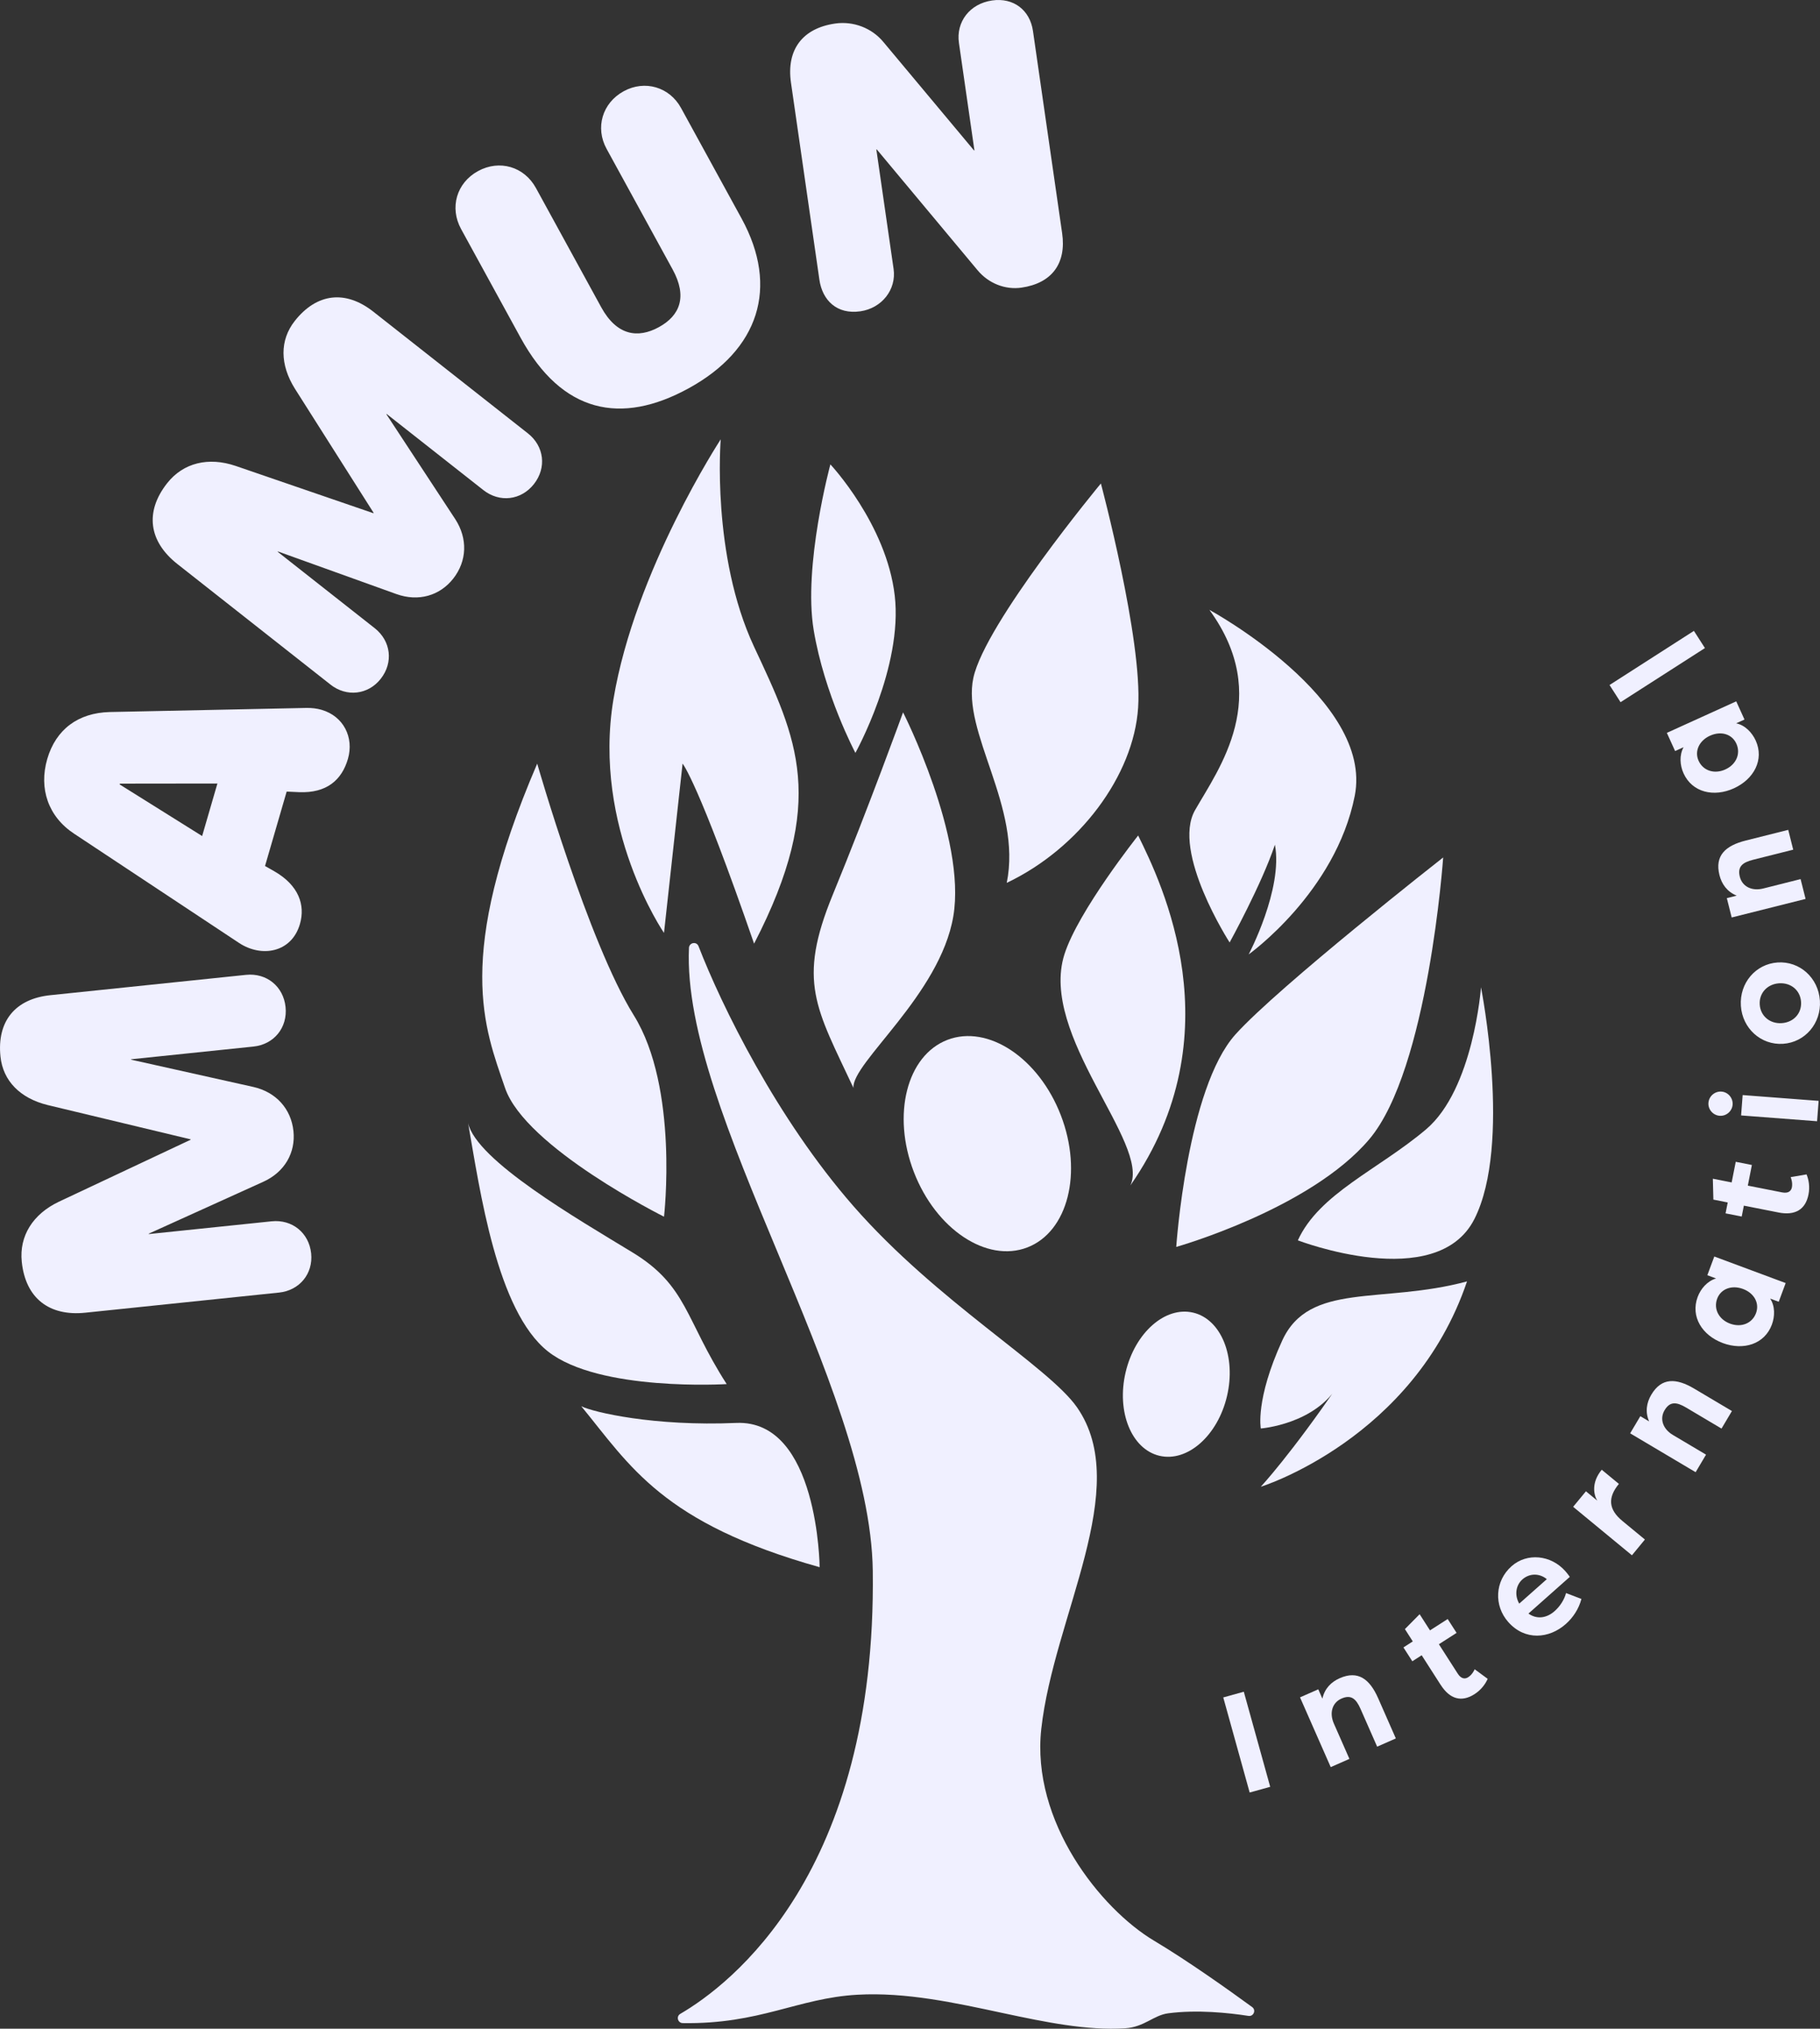 <?xml version="1.0" encoding="UTF-8"?> <svg xmlns="http://www.w3.org/2000/svg" id="Layer_2" viewBox="0 0 1080 1203.37"><rect x="0" y="0" width="1080" height="1203.37" fill="#333333" stroke="none"/><defs><style>.cls-1{fill:#f0f0ff;stroke-width:0px;}</style></defs><g id="Layer_1-2"><path class="cls-1" d="m414.5,561.25c-1.16-2.98-5.51-2.18-5.66,1.02-4.4,97.83,107.62,258.98,109.07,369.47,2.35,179.6-84.74,245.65-114.25,262.85-2.54,1.48-1.48,5.41,1.46,5.46,45.85.76,68.2-14.81,103.6-16.82,28.93-1.65,58.21,4.84,86.5,10.89,25.22,5.39,49.66,10.42,72.38,9.02,11.49-.71,16.85-7.75,25.63-8.9,17.13-2.24,35.73-.3,47.62,1.54,3.04.47,4.68-3.43,2.19-5.24-13.54-9.88-38.06-27.35-58.15-39.32-31.77-18.92-73.09-70.73-66.98-125.73,7.42-66.75,54.49-142.91,21.19-190.71-16.94-24.31-83.07-62.63-132.65-119.32-45.68-52.23-78.3-118.99-91.95-154.22Z"></path><path class="cls-1" d="m748.17,881.91s90.69-28.23,122.37-121.81c-50.69,13.65-93.58,0-109.66,35.09-16.08,35.09-12.71,52.15-12.71,52.15,0,0,32.69-2.47,46.34-26.34-28.27,41.45-46.34,60.9-46.34,60.9Z"></path><path class="cls-1" d="m770.14,735.74s82.37,31.68,104.79-12.67c22.42-44.35,3.9-137.44,3.9-137.44,0,0-4.39,60.44-32.65,84.32-28.27,23.88-63.36,38.02-76.03,65.8Z"></path><path class="cls-1" d="m698,739.64s79.44-22.42,114.53-63.85c35.09-41.43,43.86-167.17,43.86-167.17,0,0-97.58,76.46-123.23,104.94-28.83,32.01-35.17,126.07-35.17,126.07Z"></path><path class="cls-1" d="m717.64,361.74s97.59,53.04,86.28,110.32c-11.32,57.28-62.94,94.06-62.94,94.06,0,0,20.51-38.9,15.56-65.06-7.78,23.34-26.87,57.99-26.87,57.99,0,0-34.65-53.75-20.51-78.5,14.14-24.75,46.14-67.18,8.49-118.81Z"></path><path class="cls-1" d="m653.28,286.78s-68.6,82.74-75.67,115.27c-7.07,32.53,29,76.38,19.8,121.64,43.14-20.51,75.31-63.65,77.96-103.96,2.66-40.31-22.1-132.95-22.1-132.95Z"></path><path class="cls-1" d="m492.75,275.46s-16.27,60.11-9.9,98.3c6.36,38.19,24.75,72.84,24.75,72.84,0,0,28.29-50.92,23.34-93.35-4.95-42.43-38.19-77.79-38.19-77.79Z"></path><path class="cls-1" d="m535.89,422.56s37.72,74.26,29.82,120.93c-7.9,46.68-60.42,86.99-59.27,101.84-22.18-47.38-33.5-62.94-12.28-114.57,21.22-51.63,41.72-108.2,41.72-108.2Z"></path><path class="cls-1" d="m427.68,260.61s-5.66,68.6,19.8,123.05c25.46,54.45,43.85,91.23,0,176.09-33.24-96.18-42.43-106.79-42.43-106.79l-11.03,100.42s-42.72-62.23-29.99-138.61c12.73-76.38,63.65-154.17,63.65-154.17Z"></path><path class="cls-1" d="m318.78,452.97s30.41,106.08,57.28,149.22c26.87,43.14,17.97,119.52,17.97,119.52,0,0-82.32-41.02-94.34-76.38-12.02-35.36-30.41-77.08,19.09-192.36Z"></path><path class="cls-1" d="m431.22,821.01c-24.75-38.49-23.34-58.29-55.87-78.09-32.53-19.8-92.64-54.51-97.59-76.76,7.07,39.98,16.97,111.41,47.38,135.46,30.41,24.04,106.08,19.39,106.08,19.39Z"></path><path class="cls-1" d="m486.38,929.62s-.71-87.69-49.5-85.57c-48.8,2.12-84.86-6.36-91.94-9.9,29,35.36,48.09,69.31,141.44,95.47Z"></path><ellipse class="cls-1" cx="585.9" cy="678.41" rx="46.74" ry="65.97" transform="translate(-204.79 256.11) rotate(-21.08)"></ellipse><ellipse class="cls-1" cx="698" cy="821.01" rx="43.62" ry="30.9" transform="translate(-261.02 1312.49) rotate(-76.76)"></ellipse><path class="cls-1" d="m675.38,495.61s-35.58,44.76-43.75,70.51c-15.22,47.96,51.08,112.08,39.13,137.08,62.42-89.64,18.48-179.51,4.63-207.59Z"></path><path class="cls-1" d="m165.53,766.73l-114.89,11.93c-21.52,2.24-35.5-8.67-37.72-30.18-1.61-15.41,6.69-28.37,21.99-35.64l78.22-36.79-.03-.23-84.88-20.35c-16.23-4-26.44-14.3-27.94-28.73-2.17-21.02,8.8-34.27,29.58-36.42l116.11-12.06c12.22-1.27,22.21,6.84,23.48,19.06,1.27,12.22-6.84,22.2-19.06,23.47l-72.6,7.54.03.24,72.59,16.19c13.41,3.06,22.35,12.99,23.73,26.2,1.32,12.71-5.15,24.26-17.89,30.03l-67.96,30.78.03.24,72.84-7.56c12.23-1.27,22.21,6.84,23.48,19.05,1.25,11.98-6.86,21.96-19.08,23.23Z"></path><path class="cls-1" d="m190.86,421.06c12.98,3.78,19.31,16.37,15.6,29.11-3.64,12.51-12.6,20.4-29.03,19.72l-7.32-.34-12.84,44.14,5.49,3.12c14.48,8.31,18.51,19.98,15.22,31.31-4.94,16.99-22.71,20.01-36.04,11.27l-97.88-64.81c-15.48-10.13-21.1-26.87-16.03-44.34,5.15-17.7,18.46-27.39,37.03-27.88l116.66-2.43c3.34-.06,6.31.3,9.14,1.12Zm-119.85,44.25l48.94,30.61,9.06-31.16-57.87.07-.14.47Z"></path><path class="cls-1" d="m196.06,406.04l-90.8-71.47c-17-13.39-19.45-30.95-6.07-47.95,9.58-12.16,24.56-15.7,40.61-10.26l81.78,28.07.15-.19-46.78-73.74c-8.87-14.17-9.02-28.68-.06-40.08,13.08-16.62,30.19-18.48,46.61-5.56l91.77,72.22c9.67,7.61,11.19,20.38,3.58,30.05-7.59,9.66-20.37,11.17-30.03,3.57l-57.38-45.15-.14.19,40.84,62.19c7.51,11.54,7,24.9-1.22,35.34-7.9,10.04-20.59,13.83-33.75,9.1l-70.23-25.25-.16.19,57.57,45.31c9.66,7.61,11.19,20.38,3.58,30.04-7.45,9.47-20.22,10.99-29.88,3.39Z"></path><path class="cls-1" d="m408.62,230.35c-40.1,21.96-75.13,14.81-99.7-30.03l-35.31-64.46c-6.96-12.72-2.68-27.4,10.04-34.37,12.73-6.97,27.41-2.68,34.38,10.04l38.73,70.71c9.22,16.82,21.72,18.66,34.22,11.81,12.5-6.85,17.03-18.03,8.17-34.2l-39.21-71.58c-6.84-12.51-2.56-27.19,10.16-34.15,12.51-6.84,27.19-2.56,34.04,9.95l35.91,65.53c22.43,40.97,10.18,77.95-31.43,100.75Z"></path><path class="cls-1" d="m486.22,165.82l-16.85-116.78c-2.81-19.47,6.76-32.28,26.23-35.08,10.7-1.54,21.73,2.58,28.66,11.01l53.73,64.27.24-.03-9.19-63.74c-1.8-12.41,6.33-23.26,19.71-25.2,12.65-1.82,22.43,5.7,24.22,18.12l17.31,119.94c2.59,18-6.15,29.7-24.15,32.29-9.49,1.37-19.47-2.4-26.09-10.39l-59.76-71.6-.25.03,10.22,70.8c1.79,12.4-7.06,23.37-19.72,25.2-13.86,1.99-22.54-6.44-24.32-18.85Z"></path><path class="cls-1" d="m725.89,1006.87l12.19-3.38,15.67,56.41-12.19,3.38-15.67-56.41Z"></path><path class="cls-1" d="m771.44,1006.83l10.84-4.77,2.44,5.54c1.31-6.01,5.22-9.91,10.27-12.13,10.92-4.81,17.83.55,22.82,11.89l10.49,23.84-11.09,4.88-9.87-22.43c-2.66-6.05-5.65-8.58-11.28-6.1-5.55,2.44-7.31,8.55-4.53,14.84l9.22,20.94-11.09,4.88-18.22-41.38Z"></path><path class="cls-1" d="m854.91,999.44l-11.27-17.58-5.56,3.56-5.27-8.21,5.55-3.56-4.68-7.31,8.74-8.83,6.15,9.59,10.5-6.73,5.28,8.22-10.5,6.73,11.17,17.42c2.1,3.27,4.38,3.32,6.21,2.15,2.44-1.56,3.69-4.3,3.85-4.73l7.72,5.68c-1.31,2.99-3.78,6.5-7.81,9.09-7.61,4.88-14.55,3.1-20.07-5.5Z"></path><path class="cls-1" d="m895.03,962.17c-8.63-9.73-8.02-24.3,1.92-33.11,9.19-8.16,23.38-6.73,31.9,2.87,1.44,1.62,2.68,3.43,2.68,3.43l-24.54,21.77c5.22,3.71,11.05,2.52,15.51-1.44,3.25-2.88,5.79-6.82,6.79-10.73l9.14,3.49c-1.56,5.86-4.88,10.98-9.27,14.87-9.87,8.76-24.22,10.02-34.12-1.14Zm22.85-25.46c-4.46-3.66-10.36-3.5-14.48.16-3.92,3.48-4.78,9.32-1.88,14.36l16.37-14.51Z"></path><path class="cls-1" d="m933.52,893.8l7.59-9.2,6.7,5.52c-2.06-3.34-3.66-10.63,2.67-18.31l10.18,8.4c-6.67,8.09-6.25,15.11,2.05,21.96l13.39,11.04-7.7,9.35-34.88-28.75Z"></path><path class="cls-1" d="m967.34,850.22l6.05-10.18,5.2,3.1c-2.43-5.65-1.51-11.09,1.31-15.84,6.08-10.26,14.81-9.91,25.46-3.59l22.38,13.28-6.18,10.41-21.06-12.5c-5.68-3.36-9.58-3.69-12.72,1.6-3.09,5.2-.97,11.19,4.94,14.69l19.66,11.67-6.18,10.41-38.86-23.06Z"></path><path class="cls-1" d="m1022.31,796.66c-12.2-4.53-19.25-15.64-14.91-27.33,1.83-4.91,5.73-9.44,10.92-10.97l-5.17-1.93,4.13-11.1,42.35,15.75-4.12,11.1-5.08-1.88c2.96,4.47,2.84,10.5,1.02,15.42-4.35,11.69-16.94,15.48-29.14,10.95Zm11.94-32.1c-6.61-2.46-13.1-.05-15.27,5.79-2.26,6.1,1.01,12.33,7.62,14.79,6.69,2.48,13.16-.12,15.43-6.22,2.17-5.85-1-11.85-7.77-14.36Z"></path><path class="cls-1" d="m1055.31,719.2l-20.49-4.04-1.28,6.47-9.58-1.89,1.28-6.47-8.51-1.69-.32-12.4,11.17,2.21,2.42-12.24,9.58,1.89-2.41,12.24,20.31,4.01c3.81.75,5.42-.87,5.84-2.99.56-2.84-.54-5.63-.74-6.05l9.44-1.63c1.25,3.01,2.08,7.22,1.15,11.93-1.75,8.87-7.84,12.64-17.86,10.66Z"></path><path class="cls-1" d="m1020.47,661.86c-3.97-.3-6.97-3.8-6.67-7.68.3-3.97,3.8-6.97,7.77-6.67,3.88.3,6.88,3.79,6.58,7.76-.3,3.88-3.79,6.88-7.67,6.58Zm12.71-.21l.92-12.08,45.09,3.44-.92,12.08-45.09-3.44Z"></path><path class="cls-1" d="m1058.1,619.16c-13.08.87-24.16-9.08-25.05-22.52-.9-13.52,8.76-24.86,21.83-25.73s24.16,9.08,25.06,22.6c.89,13.43-8.76,24.77-21.84,25.65Zm-2.39-35.89c-7.04.47-11.93,5.87-11.47,12.64.45,6.76,6.02,11.46,13.05,10.99,7.13-.47,11.93-5.87,11.47-12.63-.45-6.77-5.92-11.47-13.05-11Z"></path><path class="cls-1" d="m1027.6,544.24l-2.89-11.49,5.87-1.48c-5.7-2.29-8.89-6.81-10.24-12.16-2.9-11.58,3.54-17.49,15.55-20.51l25.26-6.35,2.95,11.76-23.77,5.97c-6.4,1.61-9.4,4.13-7.91,10.1,1.48,5.87,7.21,8.63,13.88,6.96l22.18-5.58,2.96,11.76-43.85,11.01Z"></path><path class="cls-1" d="m1028.89,467.62c-11.85,5.38-24.7,2.48-29.86-8.89-2.17-4.77-2.59-10.74.01-15.5l-5.02,2.28-4.9-10.79,41.17-18.7,4.9,10.79-4.94,2.24c5.26,1.09,9.43,5.46,11.6,10.23,5.16,11.36-1.09,22.94-12.95,28.33Zm-14.18-31.21c-6.42,2.92-9.33,9.2-6.74,14.89,2.69,5.93,9.41,8.04,15.84,5.12,6.5-2.96,9.25-9.37,6.56-15.3-2.58-5.68-9.06-7.7-15.65-4.71Z"></path><path class="cls-1" d="m961.65,416.52l-6.54-10.19,50.07-32.11,6.54,10.2-50.07,32.1Z"></path></g></svg> 